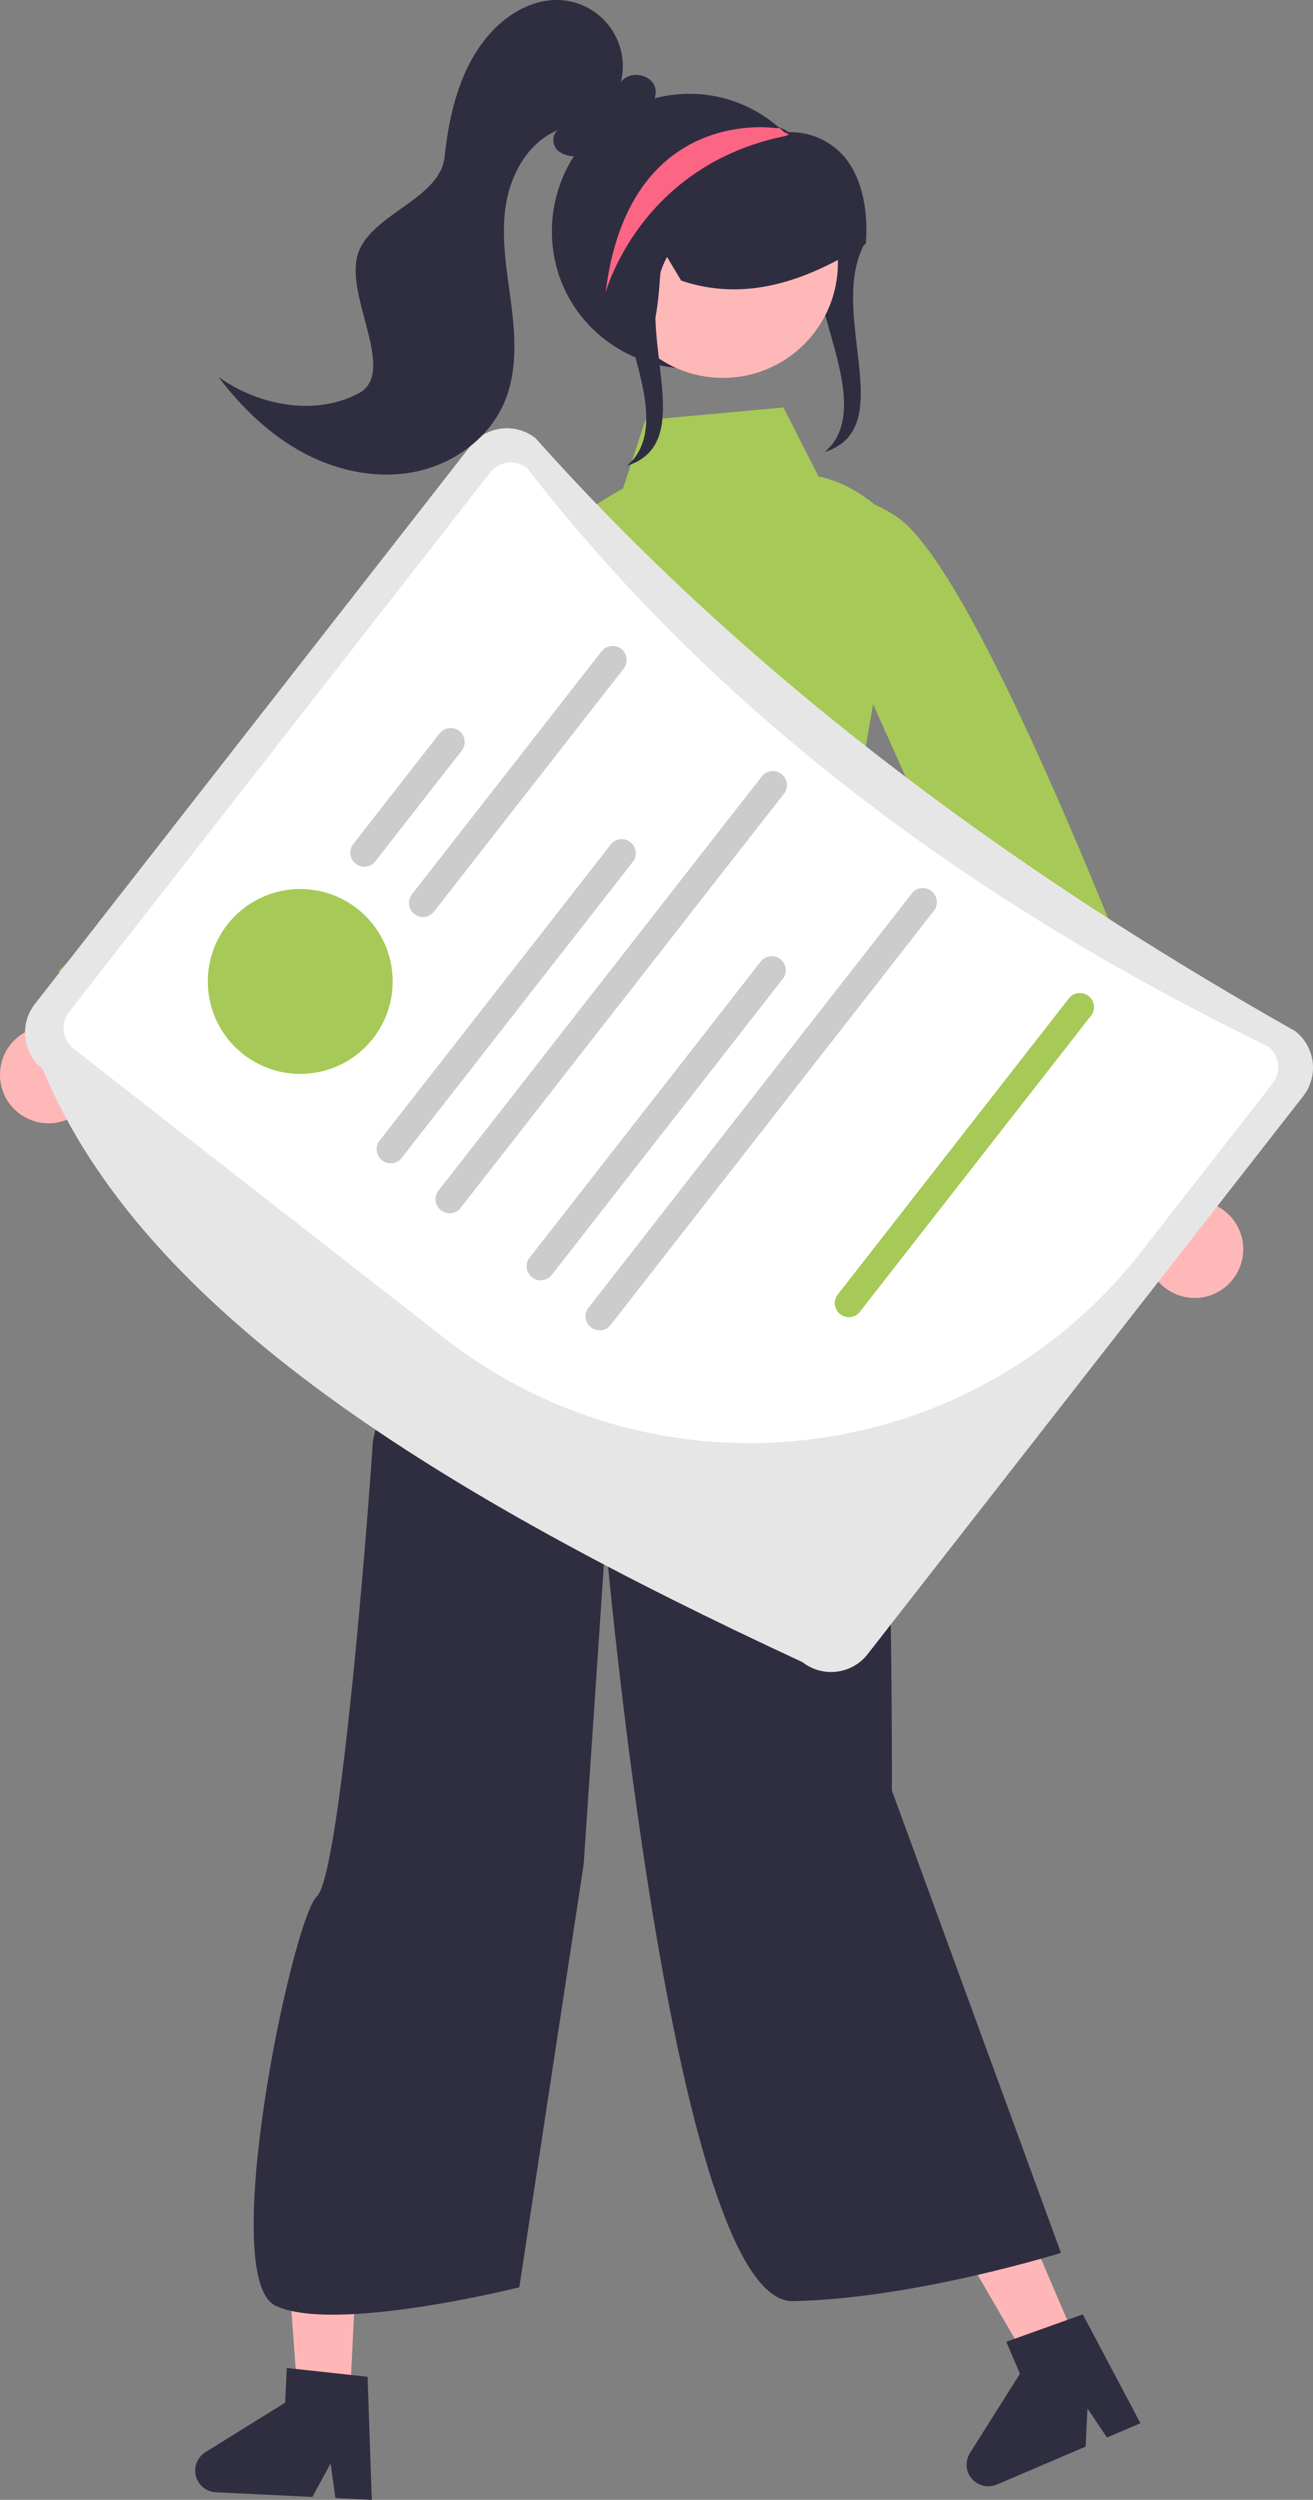 <?xml version="1.0" encoding="utf-8"?>
<svg viewBox="136.286 -104.849 285.441 543.453" xmlns="http://www.w3.org/2000/svg">
  <rect x="136.286" y="-104.849" width="285.441" height="543.453" fill="#808080" stroke="none"/>
  <path d="M 324.49 -52.322 C 315.746 -37.259 332.211 -11.878 315.618 -6.608 L 316.985 -7.975 C 327.001 -20.295 306.066 -46.372 316.082 -58.692 C 317.638 -60.5 318.974 -62.485 320.061 -64.608" fill="#2f2e41"/>
  <path d="M 406.376 168.664 C 407.597 162.245 402.719 156.282 396.186 156.208 L 374.572 93.415 L 362.609 108.664 L 385.461 167.337 C 385.905 175.448 394.964 180.036 401.766 175.595 C 404.187 174.014 405.854 171.508 406.376 168.664 L 406.376 168.664 Z" fill="#ffb8b8"/>
  <path d="M 311.371 17.056 C 311.371 17.056 310.698 -5.674 331.024 7.347 C 351.351 20.369 395.607 142.347 395.607 142.347 L 373.583 154.262 L 323.587 42.638 L 311.371 17.056 Z" fill="#a7c957"/>
  <polygon points="371.339 406.64 361.189 410.977 339.629 373.892 354.61 367.49 371.339 406.64" fill="#ffb6b6"/>
  <path d="M 384.21 421.935 L 376.931 425.046 L 372.696 418.729 L 372.305 427.023 L 352.999 435.272 C 349.659 436.7 346.025 433.976 346.459 430.369 C 346.543 429.675 346.78 429.007 347.153 428.415 L 358.02 411.18 L 355.051 404.233 L 371.68 398.272 L 384.21 421.935 Z" fill="#2f2e41"/>
  <polygon points="212.229 419.219 201.205 418.68 198.036 375.901 214.308 376.696 212.229 419.219" fill="#ffb6b6"/>
  <path d="M 217.114 438.604 L 209.208 438.218 L 208.162 430.684 L 204.183 437.972 L 183.214 436.947 C 179.585 436.77 177.509 432.731 179.477 429.677 C 179.856 429.089 180.361 428.593 180.955 428.224 L 198.266 417.477 L 198.634 409.931 L 216.196 411.843 L 217.114 438.604 Z" fill="#2f2e41"/>
  <path d="M 240.078 141.137 C 240.078 141.137 217.659 202.234 217.297 209.071 C 216.935 215.908 210.541 302.368 205.179 307.392 C 199.817 312.416 183.423 390.3 196.179 396.392 C 208.935 402.484 249.179 392.392 249.179 392.392 L 263.179 300.392 L 267.935 229.908 C 267.935 229.908 282.414 395.885 308.674 395.396 C 334.935 394.908 366.935 384.908 366.935 384.908 L 330.179 284.392 C 330.179 284.392 330.699 165.393 322.179 141.392 C 313.659 117.391 240.078 141.137 240.078 141.137 Z" fill="#2f2e41"/>
  <path d="M 306.603 -16.274 L 276.579 -13.524 L 271.742 1.324 C 271.742 1.324 246.615 15.123 252.179 21.392 C 257.743 27.661 250.935 69.908 250.935 69.908 L 252.473 104.201 C 252.473 104.201 250.821 127.96 245.878 133.434 C 240.935 138.908 228.003 152.331 237.141 145.909 C 269.179 123.392 325.179 142.392 325.179 142.392 L 317.179 93.392 C 317.179 93.392 335.35 13.167 328.179 6.392 C 321.008 -0.383 314.242 -1.24 314.242 -1.24 L 306.603 -16.274 Z" fill="#a7c957"/>
  <path d="M 148.839 139.154 C 155.262 137.958 159.043 131.246 156.738 125.132 L 207.377 82.17 L 188.823 76.569 L 142.471 119.187 C 135.077 122.55 134.096 132.656 140.705 137.379 C 143.059 139.06 145.999 139.702 148.839 139.154 Z" fill="#ffb8b8"/>
  <path d="M 277.444 26.776 C 277.444 26.776 287.422 6.342 263.536 9.832 C 239.65 13.323 149.071 106.235 149.071 106.235 L 164.23 126.166 L 255.774 45.054 L 277.444 26.776 Z" fill="#a7c957"/>
  <path d="M 238.547 -7.885 L 143.845 113.441 C 140.434 117.825 141.212 124.142 145.585 127.567 C 167.578 180.966 233.373 220.564 310.772 256.505 C 315.155 259.92 321.475 259.141 324.898 254.764 L 419.601 133.438 C 423.015 129.055 422.236 122.735 417.86 119.312 C 352.908 82.636 297.081 40.144 252.673 -9.626 C 248.289 -13.037 241.972 -12.259 238.547 -7.885 Z" fill="#e6e6e6"/>
  <path d="M 412.954 130.678 L 384.127 167.608 C 347.471 214.288 279.998 222.604 233.104 186.22 L 152.32 123.163 C 149.828 121.217 149.381 117.622 151.321 115.126 L 242.833 -2.112 C 244.783 -4.6 248.379 -5.04 250.872 -3.095 C 291.737 49.674 346.439 90.739 411.964 122.647 C 414.452 124.594 414.894 128.186 412.954 130.678 Z" fill="#fff"/>
  <path d="M 236.658 58.347 L 217.884 82.398 C 216.437 84.248 213.53 83.839 212.651 81.66 C 212.244 80.651 212.405 79.502 213.074 78.644 L 231.847 54.593 C 233.291 52.74 236.199 53.144 237.082 55.321 C 237.492 56.333 237.33 57.487 236.658 58.347 L 236.658 58.347 Z" fill="#ccc"/>
  <path d="M 271.871 40.507 L 230.643 93.325 C 229.198 95.176 226.29 94.769 225.41 92.592 C 225.001 91.581 225.162 90.43 225.833 89.57 L 267.061 36.752 C 268.503 34.898 271.411 35.301 272.295 37.476 C 272.707 38.49 272.545 39.646 271.871 40.507 L 271.871 40.507 Z" fill="#ccc"/>
  <circle cx="201.556" cy="108.511" r="20.096" fill="#a7c957"/>
  <path d="M 274.06 82.251 L 223.424 147.122 C 221.767 148.809 218.906 148.07 218.274 145.792 C 218.046 144.972 218.169 144.094 218.614 143.367 L 269.25 78.496 C 270.906 76.809 273.767 77.548 274.4 79.826 C 274.627 80.646 274.504 81.525 274.06 82.251 Z" fill="#ccc"/>
  <path d="M 306.909 67.44 L 236.233 157.984 C 234.577 159.671 231.716 158.932 231.083 156.654 C 230.855 155.834 230.978 154.956 231.423 154.229 L 302.098 63.685 C 303.755 61.998 306.616 62.737 307.248 65.015 C 307.476 65.835 307.353 66.713 306.909 67.44 Z" fill="#ccc"/>
  <path d="M 306.663 107.7 L 256.027 172.571 C 254.371 174.258 251.51 173.519 250.877 171.241 C 250.649 170.421 250.772 169.543 251.217 168.816 L 301.853 103.945 C 303.509 102.258 306.37 102.997 307.003 105.275 C 307.231 106.095 307.108 106.974 306.663 107.7 L 306.663 107.7 Z" fill="#ccc"/>
  <path d="M 373.663 115.7 L 323.027 180.571 C 321.371 182.258 318.51 181.519 317.877 179.241 C 317.649 178.421 317.772 177.543 318.217 176.816 L 368.853 111.945 C 370.509 110.258 373.37 110.997 374.003 113.275 C 374.231 114.095 374.108 114.974 373.663 115.7 L 373.663 115.7 Z" fill="#a7c957"/>
  <path d="M 339.512 92.889 L 268.836 183.433 C 267.18 185.12 264.319 184.381 263.687 182.103 C 263.459 181.283 263.582 180.405 264.026 179.678 L 334.702 89.134 C 336.358 87.447 339.219 88.186 339.852 90.464 C 340.079 91.284 339.956 92.162 339.512 92.889 Z" fill="#ccc"/>
  <path d="M 256.266 -54.605 C 256.257 -31.648 281.105 -17.29 300.991 -28.761 C 317.784 -38.448 321.015 -61.332 307.561 -75.29 L 307.418 -75.433 C 307.18 -75.684 306.941 -75.934 306.69 -76.173 C 306.684 -76.173 306.678 -76.178 306.679 -76.185 C 306.368 -76.471 306.058 -76.758 305.736 -77.032 C 288.478 -92.163 261.312 -82.937 256.838 -60.425 C 256.457 -58.509 256.266 -56.559 256.266 -54.605 L 256.266 -54.605 Z" fill="#2f2e41"/>
  <circle cx="293.436" cy="-47.705" r="25.008" fill="#ffb8b8"/>
  <path d="M 266.777 -41.041 C 264.332 -52.056 267.866 -64.397 275.569 -71.751 C 283.475 -79.15 294.919 -81.368 305.017 -77.459 C 305.646 -77.206 306.275 -76.928 306.892 -76.638 L 307.179 -76.502 L 307.179 -76.46 C 307.235 -76.422 307.29 -76.381 307.346 -76.34 C 307.463 -76.231 307.605 -76.153 307.759 -76.112 C 312.151 -76.227 316.383 -74.463 319.393 -71.263 C 323.269 -67.057 325.094 -60.261 324.535 -52.126 L 324.517 -51.871 L 324.3 -51.736 C 321.366 -49.876 318.321 -48.197 315.182 -46.709 C 304.203 -41.546 294.181 -40.59 284.548 -43.788 L 284.371 -43.847 L 280.328 -50.623 C 279.498 -45.949 279.942 -30.448 275.179 -29.608 L 266.88 -40.573 L 266.777 -41.041 Z" fill="#2f2e41"/>
  <path d="M 214.134 -19.267 C 222.644 -23.659 211.699 -39.601 213.898 -48.922 C 216.098 -58.243 231.935 -61.24 232.944 -70.764 C 233.953 -80.287 236.327 -90.11 242.611 -97.336 C 246.627 -101.954 252.544 -105.363 258.636 -104.785 C 267.394 -103.953 273.369 -95.535 271.264 -86.993 C 272.999 -89.45 277.488 -88.918 278.599 -86.122 C 279.586 -83.637 277.404 -80.626 274.836 -80.407 C 271.476 -76.257 267.627 -71.852 262.363 -71.015 C 260.663 -70.625 258.879 -71.037 257.522 -72.132 C 256.284 -73.322 256.187 -75.7 257.656 -76.589 C 251.04 -73.961 247.161 -66.807 246.18 -59.756 C 245.198 -52.705 246.556 -45.571 247.451 -38.508 C 248.346 -31.446 248.732 -24.016 245.963 -17.458 C 242.691 -9.709 235.158 -4.155 226.937 -2.374 C 218.717 -0.593 209.962 -2.334 202.521 -6.256 C 195.08 -10.178 188.875 -16.165 183.805 -22.878 C 192.537 -16.677 204.618 -14.355 214.134 -19.267 Z" fill="#2f2e41"/>
  <path d="M 281.49 -49.322 C 272.746 -34.259 289.211 -8.878 272.618 -3.608 L 273.985 -4.975 C 284.001 -17.295 263.066 -43.372 273.082 -55.692 C 274.638 -57.5 275.974 -59.485 277.061 -61.608" fill="#2f2e41"/>
  <path d="M 267.945 -41.268 C 267.945 -41.268 275.353 -68.92 307.108 -75.302 C 307.144 -75.314 307.263 -75.362 307.418 -75.433 C 307.514 -75.493 307.633 -75.553 307.752 -75.612 C 307.394 -75.815 307.048 -75.994 306.69 -76.173 C 306.684 -76.173 306.678 -76.179 306.679 -76.185 C 306.368 -76.471 306.058 -76.758 305.736 -77.032 L 304.83 -76.996 C 304.83 -76.996 272.967 -82.042 267.945 -41.268 Z" fill="#fd6584"/>
</svg>